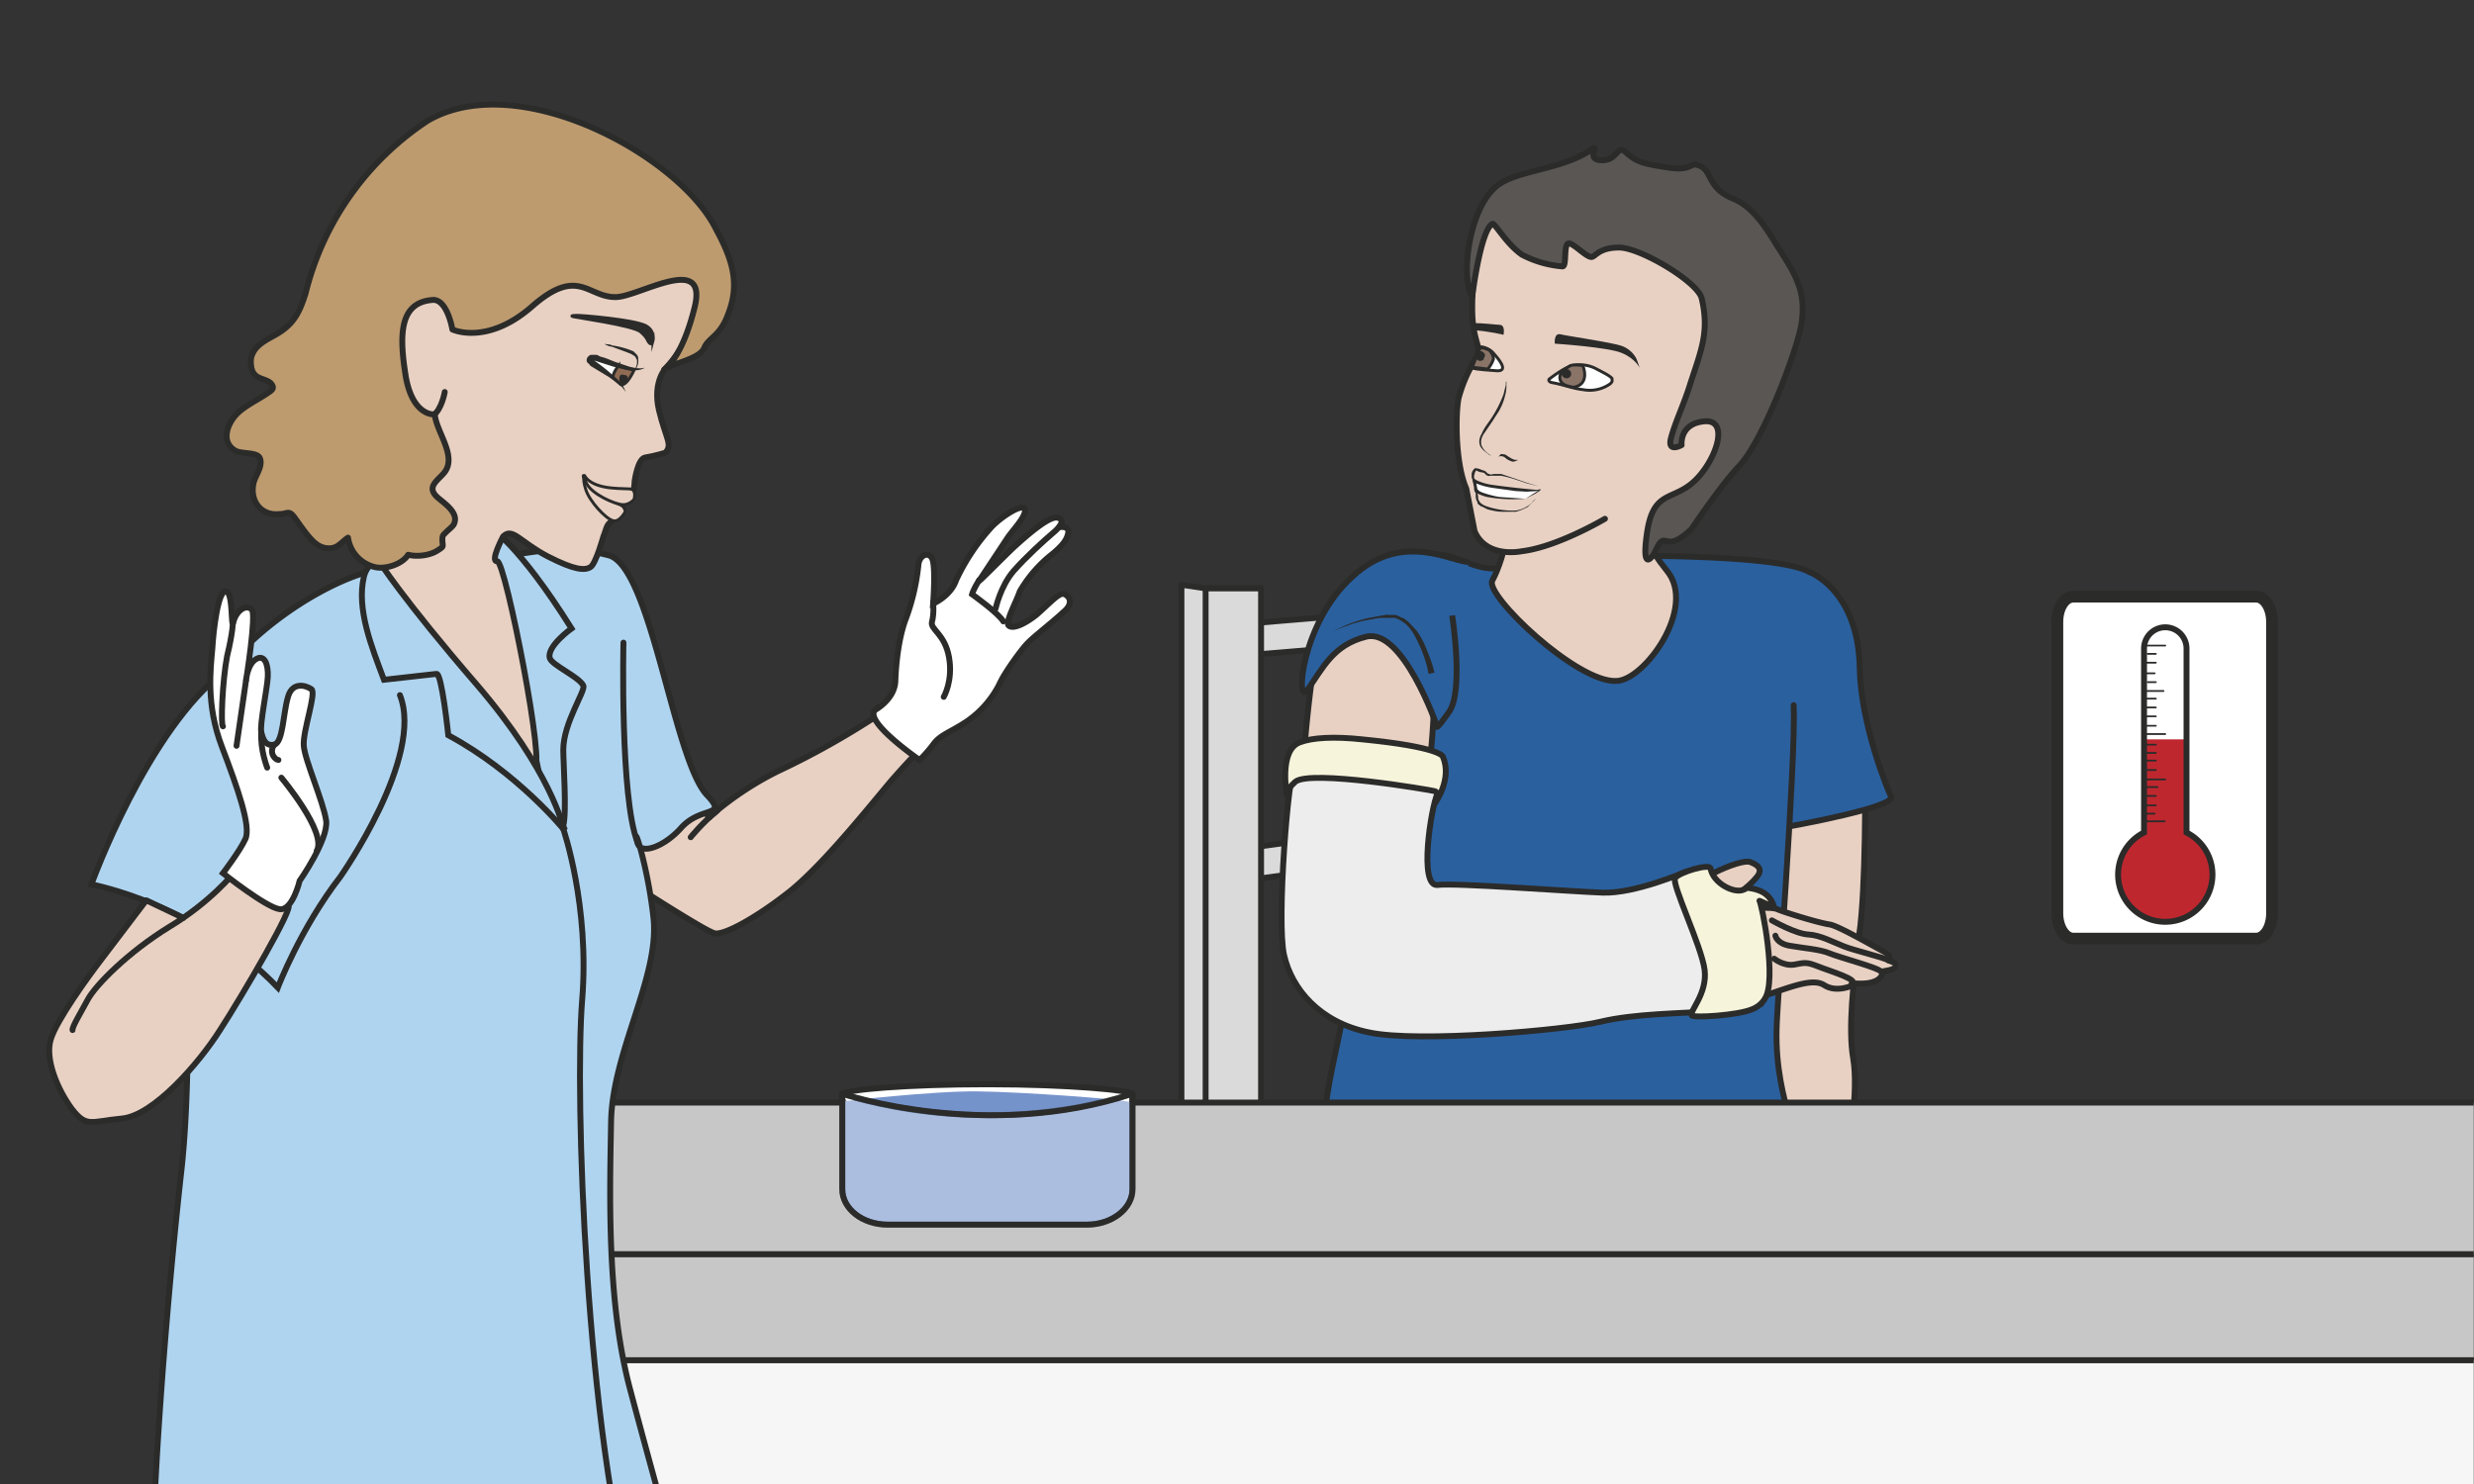<svg xmlns="http://www.w3.org/2000/svg" viewBox="0 0 524.3 314.6"><rect x="0" y="0" width="524.3" height="314.6" fill="#333333" stroke="none"/><defs><clipPath id="a"><path d="M0 251.7h419.4V0H0v251.7z"/></clipPath><clipPath id="b"><path d="M0 251.7h419.4V0H0v251.7z"/></clipPath><clipPath id="c"><path d="M0 251.7h419.4V0H0v251.7z"/></clipPath><clipPath id="d"><path d="M0 251.7h419.4V0H0v251.7z"/></clipPath><clipPath id="e"><path d="M0 251.7h419.4V0H0v251.7z"/></clipPath><clipPath id="f"><path d="M0 251.7h419.4V0H0v251.7z"/></clipPath><clipPath id="g"><path d="M0 251.7h419.4V0H0v251.7z"/></clipPath><clipPath id="h"><path d="M142.3 66.6h50.2V43.3h-50.2v23.3z"/></clipPath><clipPath id="i"><path d="M0 251.7h419.4V0H0v251.7z"/></clipPath><clipPath id="j"><path d="M0 251.7h419.4V0H0v251.7z"/></clipPath></defs><path d="M264.2 138.9l60.1-5v-6.7l-60 5v6.7z" fill="#dbdada"/><path stroke-linejoin="round" d="M264.2 138.9l60.1-5v-6.7l-60 5v6.7z" stroke="#2b2b2a" stroke-miterlimit="10" fill="none" stroke-width="1.25"/><path d="M264.2 186.6l58.7-8v-6.8l-58.7 8v6.7z" fill="#dbdada"/><path stroke-linejoin="round" d="M264.2 186.6l58.7-8v-6.8l-58.7 8v6.7z" stroke="#2b2b2a" stroke-miterlimit="10" fill="none" stroke-width="1.25"/><path d="M255.4 314.6h11.9v-190h-11.9v190z" fill="#dbdada"/><g clip-path="url(#a)" transform="matrix(1.25 0 0 -1.25 0 314.6)"><path stroke-linejoin="round" d="M204.3-54.8l9.5 3.9v202.8h-9.5V-54.8z" stroke="#2b2b2a" stroke-miterlimit="10" fill="none"/></g><path d="M250.4 314.6h5v-190l-5-.6v190.6z" fill="#dbdada"/><g clip-path="url(#b)" transform="matrix(1.25 0 0 -1.25 0 314.6)"><path stroke-linejoin="round" d="M200.4 152.5l4-.6V-54.8l-4.1-.6v207.9z" stroke="#2b2b2a" stroke-miterlimit="10" fill="none"/><path d="M316.2 119.7s.2-18.5-1-26.6c-1-8.1-1.9-15.8-1-21s-.6-15.8-1.7-16.9c-1.1-1.1-16.1.4-16.1.4l2.4 48.5c.6 9.5 3.6 20.9 3.6 20.9l13.8-5.3z" fill="#e8d1c3"/><path stroke-linejoin="round" d="M316.2 119.7s.2-18.5-1-26.6c-1-8.1-1.9-15.8-1-21s-.6-15.8-1.7-16.9c-1.1-1.1-16.1.4-16.1.4l2.4 48.5c.6 9.5 3.6 20.9 3.6 20.9l13.8-5.3z" stroke="#2b2b2a" stroke-miterlimit="10" fill="none"/><path stroke-linejoin="round" d="M272.1 157.4s29 .5 34.6-2.7c0 0 8.4-3 8.6-16.4.2-9.6 4.8-20.7 5.3-21.7.9-1.8-16.9-5-16.9-5" stroke="#2b2b2a" stroke-miterlimit="10" fill="#2a609e"/><path stroke-linejoin="round" d="M276.2 157.4s5-11 .6-12.7-16.6 13-19.1 11.7c-7.8-4-11.7 4.2-17.6 0S225.3 136.3 224 122c-.5-5.3 6.4-23.2 5-34.5-2.4-18.5-7.6-25.5-2.1-41.9 8.3-25 18.2-.4 30 1.1 31.2 4.1 44.5 5.7 48 8.3 1.5 1-4 9.6-3.7 22 0 3.8 3.3 45.6 2.9 55.1" stroke="#2b2b2a" stroke-linecap="round" stroke-miterlimit="10" fill="#2a609e"/><path stroke-linejoin="round" d="M437.7 21H60.4v18h377.3V21z" stroke="#2b2b2a" stroke-linecap="round" stroke-miterlimit="10" fill="#c8c7c7"/><path d="M437.7 39H60.4l42.7 25.7h374.2l-39.6-25.8z" fill="#c8c7c7"/><path stroke-linejoin="round" d="M437.7 39H60.4l42.7 25.7h374.2l-39.6-25.8z" stroke="#2b2b2a" stroke-linecap="round" stroke-miterlimit="10" fill="none"/><path stroke-linejoin="round" d="M437.7-153.7H62.1V21h375.6v-174.7z" stroke="#2b2b2a" stroke-linecap="round" stroke-miterlimit="10" fill="#f6f6f6"/></g><g clip-path="url(#c)" transform="matrix(1.25 0 0 -1.25 0 314.6)"><path d="M254.8 169.1c2.2-3.6.4-11.8-1.8-15.9-1.3-2.4 14.3-17.3 21-17 4.7 0 13.8 12.4 8.6 18.7-3 3.7-5.4 8.2-6.2 12.6-.4 1.7-11 8-11.4 8.7-1.7 2.3-14-1-10.2-7" fill="#e8d1c3"/><path d="M254.8 169.1c2.2-3.6.4-11.8-1.8-15.9-1.3-2.4 14.3-17.3 21-17 4.7 0 13.8 12.4 8.6 18.7-3 3.7-5.4 8.2-6.2 12.6-.4 1.7-11 8-11.4 8.7-1.7 2.3-14-1-10.2-7z" stroke="#2b2b2a" stroke-miterlimit="10" fill="none"/><path d="M385.2 96.8c0-2.4-1.2-4.3-2.7-4.3h-31c-1.5 0-2.7 2-2.7 4.3v49.4c0 2.4 1.2 4.3 2.7 4.3h31c1.5 0 2.7-1.9 2.7-4.3V96.8z" fill="#fff"/><path stroke-linejoin="round" d="M385.2 96.8c0-2.4-1.2-4.3-2.7-4.3h-31c-1.5 0-2.7 2-2.7 4.3v49.4c0 2.4 1.2 4.3 2.7 4.3h31c1.5 0 2.7-1.9 2.7-4.3V96.8z" stroke="#2b2b2a" stroke-linecap="round" stroke-miterlimit="10" stroke-width="2" fill="none"/></g><g clip-path="url(#d)" transform="matrix(1.25 0 0 -1.25 0 314.6)"><path d="M242.7 138.4c1.2-5-.5-17.8-1-22.8-.9-8 .4-12.8 0-14.7-.2-.7 31-2 39.4-6.3 3.8-.6 6.3 0 10.1 1.5 3.9 1.6 9 1.9 10.1 1.4 1.1-.5 6.9-2.3 8.9-2.6 1.4-.2 7.1-3.5 9-4.5 1.9-1 1-1.6 1-1.6l1-.4c1-1.3-2-1.3-2-1.5-.2-2.4-4.4-2-4.4-2s-3.1-1.8-5.5-.3c-2.3 1.5-6.9-.9-12.8-2.6-3.2-1-7.7 1.5-14 .9-14.4-1.4-33.1-6.6-51.5-.9a15.2 15.2 0 00-11 14.8c0 4 .1 23 2.5 40.4 0 0 .8 8.6 5.7 9.6 5 1 13.4-3.7 14.5-8.4" fill="#e8d1c3"/><path stroke-linejoin="round" d="M242.7 138.4c1.2-5-.5-17.8-1-22.8-.9-8 .4-12.8 0-14.7-.2-.7 31-2 39.4-6.3 3.8-.6 6.3 0 10.1 1.5 3.9 1.6 9 1.9 10.1 1.4 1.1-.5 6.9-2.3 8.9-2.6 1.4-.2 7.1-3.5 9-4.5 1.9-1 1-1.6 1-1.6l1-.4c1-1.3-2-1.3-2-1.5-.2-2.4-4.4-2-4.4-2s-3.1-1.8-5.5-.3c-2.3 1.5-6.9-.9-12.8-2.6-3.2-1-7.7 1.5-14 .9-14.4-1.4-33.1-6.6-51.5-.9a15.2 15.2 0 00-11 14.8c0 4 .1 23 2.5 40.4 0 0 .8 8.6 5.7 9.6 5 1 13.4-3.7 14.5-8.4z" stroke="#2b2b2a" stroke-miterlimit="10" fill="none"/><path stroke-linejoin="round" d="M300.4 95.6s4-2.3 6.2-2.4c2-.1 4.2-1.3 6-2 1.7-.7 6.9-1.9 7.6-2.4M301 93s.2-1.3 2.4-1.7 5.2-.6 6.8-1.3c1.7-.7 8.5-2.5 8.7-3.1M300.8 89.1s1.6-1.3 3.4-1c1.7.3 2 .5 4-.3s7.2-2.3 5.7-3M230.2 97.4s5.1 4 11.5 3.5" stroke="#2b2b2a" stroke-linecap="round" stroke-miterlimit="10" fill="none"/><path stroke-linejoin="round" d="M246.2 147.3s2-12.7-.5-16.3c-2.5-3.6-2.1-2.4-2.1-2.4s-5.8 16.7-12 15.1c-5.6-1.4-7.3-5.3-10-9.1-2-2.6-1 11.5 7.7 19.3 8.6 8 17.3 2.2 19.8 2.5" stroke="#2b2b2a" stroke-miterlimit="10" fill="#2a609e"/><path d="M242.2 137.4l-.2 1a23.4 23.4 0 01-2.4 5.9 8 8 0 01-1.3 1.6l-.9.6-.4.2-.5.2h-2.1c-.8 0-1.5-.2-2.2-.3a19.4 19.4 0 01-3.7-1 23.6 23.6 0 01-2.5-1 23.5 23.5 0 006.1 2.3l2.2.4c.3 0 .7.2 1.1.1h1.2l.5-.2.6-.3c.4 0 .6-.4 1-.6l1.5-1.6a14.7 14.7 0 001.8-3.5c.9-2.1 1.2-3.6 1.2-3.6l-1-.2z" fill="#2b2b2a"/><path d="M290.6 97.2s5.5 3.5 7.2 5.7c1.4 1.6-.3 2.3-1.1 2.6-.8.3-3.5-.5-6.4-2-2.9-1.4-.7-2.2-.2-3.4.6-1.3.5-2.9.5-2.9" fill="#e8d1c3"/><path stroke-linejoin="round" d="M290.6 97.2s5.5 3.5 7.2 5.7c1.4 1.6-.3 2.3-1.1 2.6-.8.3-3.5-.5-6.4-2-2.9-1.4-.7-2.2-.2-3.4.6-1.3.5-2.9.5-2.9z" stroke="#2b2b2a" stroke-miterlimit="10" fill="none"/></g><g clip-path="url(#e)" transform="matrix(1.25 0 0 -1.25 0 314.6)"><path d="M298.7 82.5s2 13.1-1.2 16c-2 1.9-2.6-1.6-6 .5-3.5 2-5.8 4.8-5.8 4.8s-8.5-3.7-14-3.5c-5.5.2-25 1.7-28 1.3-3.2-.3-1.1 13 0 15.5 1.2 2.5-3.6 2.4-8.6 3-5 .6-14.5 2.7-15.6 1.6-1.1-1-3.1-26.3-1.8-32s6-11.4 14.4-13.1c8.3-1.8 33.5.4 39.2 1.8 5.8 1.4 13.7 1.4 19 1.8 5.4.4 7.8 1.7 8.4 2.3" fill="#ededed"/><path d="M298.7 82.5s2 13.1-1.2 16c-2 1.9-2.6-1.6-6 .5-3.5 2-5.8 4.8-5.8 4.8s-8.5-3.7-14-3.5c-5.5.2-25 1.7-28 1.3-3.2-.3-1.1 13 0 15.5 1.2 2.5-3.6 2.4-8.6 3-5 .6-14.5 2.7-15.6 1.6-1.1-1-3.1-26.3-1.8-32s6-11.4 14.4-13.1c8.3-1.8 33.5.4 39.2 1.8 5.8 1.4 13.7 1.4 19 1.8 5.4.4 7.8 1.7 8.4 2.3z" stroke="#2b2b2a" stroke-miterlimit="10" fill="none"/><path d="M218.2 116.7s-1.5 7.8 2.2 9.1c2.1.8 5.8 1 10.5.5 13.3-1.3 13.7-2.9 13.7-2.9 1.7-3.8-1.3-7.9-1.3-7.9s.7 1.8 0 2-21.2 3.7-23.7 1.6c-2-1.8-1.4-2.4-1.4-2.4" fill="#f7f4dc"/><path stroke-linejoin="round" d="M218.2 116.7s-1.5 7.8 2.2 9.1c2.1.8 5.8 1 10.5.5 13.3-1.3 13.7-2.9 13.7-2.9 1.7-3.8-1.3-7.9-1.3-7.9s.7 1.8 0 2-21.2 3.7-23.7 1.6c-2-1.8-1.4-2.4-1.4-2.4z" stroke="#2b2b2a" stroke-linecap="round" stroke-miterlimit="10" fill="none"/><path d="M299.2 82.3s-.6-1.2-2.2-1.8c-2.4-1-10-1.5-10.2-1-.4.7 2.7 3.7 2.2 7.7s-5.7 14.7-5 15.6c.8 1 5.9 2.5 6 1.6.5-2.6 4.1-4.3 5.6-3.6.8.3.5.5.8.3.4-.1 3.4-.2 4.3-3 .2-.5-2.6 1-2.4.8.4-.5 3-13.5.9-16.6" fill="#f7f4dc"/><path stroke-linejoin="round" d="M299.2 82.3s-.6-1.2-2.2-1.8c-2.4-1-10-1.5-10.2-1-.4.7 2.7 3.7 2.2 7.7s-5.7 14.7-5 15.6c.8 1 5.9 2.5 6 1.6.5-2.6 4.1-4.3 5.6-3.6.8.3.5.5.8.3.4-.1 3.4-.2 4.3-3 .2-.5-2.6 1-2.4.8.4-.5 3-13.5.9-16.6z" stroke="#2b2b2a" stroke-linecap="round" stroke-miterlimit="10" fill="none"/></g><g clip-path="url(#f)" transform="matrix(1.25 0 0 -1.25 0 314.6)"><path d="M119.5 113.9l.8-.8s4.5 4.3 11.6 7.8a136.6 136.6 0 0118.9 10.8l6-6.3s-2.1-2-5.6-6c-3.5-4.1-11.3-14-17.2-18.8-5.8-4.6-11.2-7.5-12.8-7.2-1.6.3-16.2 9.8-16.2 9.8s-5.4 9.9-3.8 13.3c1.6 3.5 12.3 7 12.3 7l6-9.6z" fill="#e8d1c3"/><path stroke-linejoin="round" d="M119.5 113.9l.8-.8s4.5 4.3 11.6 7.8a136.6 136.6 0 0118.9 10.8l6-6.3s-2.1-2-5.6-6c-3.5-4.1-11.3-14-17.2-18.8-5.8-4.6-11.2-7.5-12.8-7.2-1.6.3-16.2 9.8-16.2 9.8s-5.4 9.9-3.8 13.3c1.6 3.5 12.3 7 12.3 7l6-9.6z" stroke="#2b2b2a" stroke-linecap="round" stroke-miterlimit="10" fill="none"/><path stroke-linejoin="round" d="M117.1 109.7s2 2.5 4.5 4.5" stroke="#2b2b2a" stroke-linecap="round" stroke-miterlimit="10" fill="#e8d1c3"/><path stroke-linejoin="round" d="M25.8-23.8C25.3-7 28 28.5 30.7 52.7c2.8 24.2-.6 65.5 1.3 73.7C35.5 141 54.1 153 63.6 155a68 68 0 0020.4 2.5c4.2-.4 10 2.4 19.2 0 7.2-1.9 11-34.8 16.7-40.7 3.6-3.8-1.1-1.7-4.5-5.6-2.7-3-6.7-4.6-7.3-2.5-1 4 1.7-3.5 2.7-12.8 1-9.9-7-22.6-7.2-34.5s-.8-30.5 3.3-45.6C110.9.7 117.3-22 117.3-22" stroke="#2b2b2a" stroke-linecap="round" stroke-miterlimit="10" fill="#afd4ef"/><path d="M95.5 111.1s4.5-13 3.2-29 .6-73.7 9-102.6" stroke="#2b2b2a" stroke-miterlimit="10" fill="none"/><path d="M90.5 194.6s8.5-1.6 10 0" fill-rule="evenodd" fill="#2b2b2a"/><path d="M90.5 194.6a19.7 19.7 0 003.3 0l1.8-.2h1.9l.8-.1h1.4l.5.1.4.2-.3-.3-1.1-.6a8 8 0 00-1.7-.3h-2a18 18 0 00-5 1.2" fill="#2b2b2a"/><path d="M92 117c-.6 5.3-4 16.4-4.2 21-.5 8.7-9.5 29.6-4.9 24.4.2-.2 4.9-2.8 14-17.3 0 0-4.2-3-3.7-5 .3-1.2 5-3.2 5.7-4.7.4-.9-3.4-6.3-3.4-10.9 0-2.1.6-10.7 0-12.8" stroke="#2b2b2a" stroke-miterlimit="10" fill="#afd4ef"/><path stroke-linejoin="round" d="M75.4 185.2s-.5-3-2-4c-1.4-1.1-5.6-1.1-8.3 4.6-2.7 5.8 0 14.4 3.5 16.2 3.6 1.9 10.5-2.3 10.5-2.3 12.6-4.6 25 21 32 19.1 7.2-1.9 8.8-11.2 8.8-11.2s-.9-11.9-6.9-18.2c0 0-2.4-2.3-1.3-7.2 1.2-5 2.4-5.9 1.1-7.3 0 0-2-.6-3.4-.8-1.3-.2-1.8-4-1.8-4s0-2.7-1.4-3.4c-.7-.3-1.8-.4-1.3-.9.6-.6.6-1.7-.4-2.1-1.8-.8-1.5-1.3-2.2-3 0 0-1.3-4.7-2.2-5.2-1-.6-2.7-.5-7.2 1.8-4.8 2.5-6 5-7.6 3.4 0 0-2.3-4.3-1-4.2 1.4.1 8.5-36.4 6.2-35-2.3 1.3-22 17-25.5 33.6-1.2 6 1 19.1 5.2 21.8" stroke="#2b2b2a" stroke-linecap="round" stroke-miterlimit="10" fill="#e8d1c3"/><path d="M99.9 191.2s6.5-1.7 6.7-2c.3-.5-.6-2.7-1-2.7-.3 0-5.6 3.7-5.8 3.8v.9" fill-rule="evenodd" fill="#fff"/><path d="M104.9 189.7s-1.4-1.7-.8-2.2l1.1-1s.8-.7 2.3 2.4l-2.6.7z" fill="#906b53"/><path d="M104.9 189.7s-1.4-1.7-.8-2.2l1.1-1s.8-.7 2.3 2.4l-2.6.7z" stroke="#2b2b2a" stroke-miterlimit="10" stroke-width=".5" fill="none"/><path d="M110.7 193.8s.5 1.8-1.3 2.7c-2.2 1-10.5 1.7-11.6 1.7-1.2 0-.8-.2-.7-.2 0-.1 10.3-1.5 11.5-2.6 1.2-1 1.1-1.5 1.5-1.9.3-.3.5 0 .6.3" fill-rule="evenodd" fill="#2b2b2a"/><path d="M110.7 193.8s.5 1.8-1.3 2.7c-2.2 1-10.5 1.7-11.6 1.7-1.2 0-.8-.2-.7-.2 0-.1 10.3-1.5 11.5-2.6 1.2-1 1.1-1.5 1.5-1.9.3-.3.5 0 .6.3z" stroke="#2b2b2a" stroke-miterlimit="10" stroke-width=".5" fill="none"/><path d="M109.3 189.3a3 3 0 00-1.3-.4h-1.4c-.9.1-1.7.4-2.6.6l-2.5.8a12.5 12.5 0 01-1 .3c-.1 0 0 0 0 0v.1c-.1 0 0 0 0 0a30.6 30.6 0 004.6-3.8l.6-.8.4-.9-.6.8-.7.6-1.5 1.1-3.3 2h.1l-.4.4c-.2.1-.3.5-.2.7 0 .2.2.4.3.5l.3.2h1.1l.6-.3c.9-.2 1.7-.6 2.5-.9l2.4-.8c.8-.2 1.7-.4 2.5-.2" fill="#2b2b2a"/><path d="M105 187.6c.1.7.6.6.7.5.2 0 .8 0 .7-.6-.1-.7-.8-.9-1-.9-.1 0-.5.4-.4 1" fill-rule="evenodd" fill="#2b2b2a"/><path d="M99.1 171c1.2-3 5.4-4.6 6.2-5 .7-.4.7-1.1.7-1.1s-1-1.9-2.1-1.5c-1.2.3-4 3.3-4.6 5.3-.6 1.9-.2 2.3-.2 2.3" fill="#e8d1c3"/><path stroke-linejoin="round" d="M99.1 171c1.2-3 5.4-4.6 6.2-5 .7-.4.7-1.1.7-1.1s-1-1.9-2.1-1.5c-1.2.3-4 3.3-4.6 5.3-.6 1.9-.2 2.3-.2 2.3z" stroke="#2b2b2a" stroke-linecap="round" stroke-miterlimit="10" stroke-width=".5" fill="none"/><path d="M99.1 171c1.7-2.7 7.2-2 8-2.3.8-.3.4-1.7.4-1.7s-.8-1-2-.9c-1.3.1-5 1.7-6 3.5S99 171 99 171" fill="#e8d1c3"/><path stroke-linejoin="round" d="M99.1 171c1.7-2.7 7.2-2 8-2.3.8-.3.4-1.7.4-1.7s-.8-1-2-.9c-1.3.1-5 1.7-6 3.5S99 171 99 171z" stroke="#2b2b2a" stroke-linecap="round" stroke-miterlimit="10" stroke-width=".5" fill="none"/><path d="M95.5 111.1S87.7 120.7 76 127c0 0-1.1 10.6-2 10.4l-8.9-1c-2.1 5.6-4.7 12-3.4 17.5.6 2.4 2.5 2.7 2.5 2.7s4-6.4 16.7-21.1c12.6-14.7 14.5-24 14.7-24.3" fill="#afd4ef"/><path d="M95.5 111.1S87.7 120.7 76 127c0 0-1.1 10.6-2 10.4l-8.9-1c-2.1 5.6-4.7 12-3.4 17.5.6 2.4 2.5 2.7 2.5 2.7s4-6.4 16.7-21.1c12.6-14.7 14.5-24 14.7-24.3z" stroke="#2b2b2a" stroke-miterlimit="10" fill="none"/><path stroke-linejoin="round" d="M73.7 181.4s-3.7-.4-4.9 6.4c-1.1 6.8-1.2 12.5 4.4 13 2.6.4 3.5-5 3.5-5s5.9-2.8 13.6 4c7.7 6.7 9.3 1.5 14 1.5 3.8-.1 15.7 7.6 13.5-1.6-2.2-9-5.2-10.7-5.2-10.7 1 1 6 1.7 6.8 3.7.7 1.7 2.7 2 4 5.6 2 5 1 9-2 14.5-6.1 12.4-33.5 27.4-48.9 18.4a49.2 49.2 0 01-20.7-29.3c-.9-2.8-1.8-5-4.6-6.7-1.6-1-3.8-1.8-4.5-3.8-.3-.7-.2-2.4.3-3 .6-1 2.2-1 2.9-1.7.9-1 0-1.3-1-2-1.4-.9-3-1.7-4.3-2.8-2-1.7-3.4-5.2-.6-6.7 1.1-.5 3.4-.2 4-1.1.7-1.4-.7-3-1-4.3-.7-3 1.2-5.6 4.3-5.3 1.4 0 1.6.7 2.5-.4.9-1.2 1.8-2.6 2.8-3.7.9-1 1.8-1.7 3.2-1.7 1.5 0 2 1 3.2 1.8a6 6 0 014.6-5c1.8-.4 4.6.5 5.6 2.1 1.6-.4 3.8-.1 5.1.8.9.6.8.5.7 1.5 0 1 0 .9.7 1.6.4.4 1.2 1 1.3 1.4.8 1.9-1.8 3.5-2.9 4.5-1.8 1.7 0 2.7 1.2 4.1 2.3 2.8-1.4 7-1.6 10 .1 0-.2-.1 0 0" stroke="#2b2b2a" stroke-miterlimit="10" fill="#bd9b6f"/><path d="M102.5 193.4l.3-.1c.2 0 .6 0 1-.2a14.4 14.4 0 003.6-1l.6-.6.2-.4v-.4a2 2 0 00-.2-1.2c0-.2-.2-.3-.3-.4l-.2-.2s.4.4.5 1.2v.5l-.2.4-.1.2-.6.4-.7.3-2.7 1c-.4 0-.7.2-1 .3l-.2.2" fill="#2b2b2a"/><path stroke-linejoin="round" d="M105.7 142.7s-.6-26.4 2.4-33.9" stroke="#2b2b2a" stroke-linecap="round" stroke-miterlimit="10" fill="#afd4ef"/><path d="M38.3 138c-13.3-9.9-22.8-36.3-22.8-36.3s18-3.3 31.6-17.5c0 0 3.8 10 10.6 18.8 0 0 14.3 20.3 10.1 30.8" stroke="#2b2b2a" stroke-linecap="round" stroke-miterlimit="10" fill="#afd4ef"/><path stroke-linejoin="round" d="M12.3 77c-.1.5 1.3 2.8 2.6 5.2s6.8 8 13.8 12.3c7 4.2 11 9.2 11 9.2s7.7-5.9 9.1-5.6c1.4.3-7.8-15.4-11.5-21.1-3.6-5.7-11.3-14.5-16.6-15s-6-1.6-8.5 1.6C9.7 67 7.6 72.1 8.6 75.4S14.9 86 17.2 89l7.6 10 6.3-3" stroke="#2b2b2a" stroke-linecap="round" stroke-miterlimit="10" fill="#e8d1c3"/><path d="M148.4 131.3s3.3 1.8 3.4 4.9c.1 3.1.6 7.5 1.8 10.6a37 37 0 012.1 9c.1 1.7 1.7 2.4 2.3 1.2.7-1.2.2-7.7.2-7.7s3 1.3 3.9 4a36 36 0 006 9c1.7 1.8 5.2 4 5.6 3.1.5-1-1.8-3.4-2.8-4.8l-4.9-7.4c-.2-.4 3.4 3.3 5.8 5.6 2.4 2.2 6 5.3 7.4 5.1s.6-1.6.6-1.6 1.5.2 1.3-1c-.2-1-.7-1.9-2.6-3.5a22.2 22.2 0 01-5.6-6.4c-.7-2-2.5-5.2-1.9-5.8s2.4 0 4.7 1.8c2.3 2 4 4 4.8 3.5.9-.4 1.5-1.6-.2-3-1.7-1.6-4.8-4-6-5.2s-3.8-4.9-4.6-6.5a17 17 0 00-5.7-6.8c-3-2-4.6-2.3-5.8-4-1.3-1.7-2.3-2.6-2.3-2.6s-9.6 6.6-7.5 8.5" fill="#fff"/><path d="M148.4 131.3s3.3 1.8 3.4 4.9c.1 3.1.6 7.5 1.8 10.6a37 37 0 012.1 9c.1 1.7 1.7 2.4 2.3 1.2.7-1.2.2-7.7.2-7.7s3 1.3 3.9 4a36 36 0 006 9c1.7 1.8 5.2 4 5.6 3.1.5-1-1.8-3.4-2.8-4.8l-4.9-7.4c-.2-.4 3.4 3.3 5.8 5.6 2.4 2.2 6 5.3 7.4 5.1s.6-1.6.6-1.6 1.5.2 1.3-1c-.2-1-.7-1.9-2.6-3.5a22.2 22.2 0 01-5.6-6.4c-.7-2-2.5-5.2-1.9-5.8s2.4 0 4.7 1.8c2.3 2 4 4 4.8 3.5.9-.4 1.5-1.6-.2-3-1.7-1.6-4.8-4-6-5.2s-3.8-4.9-4.6-6.5a17 17 0 00-5.7-6.8c-3-2-4.6-2.3-5.8-4-1.3-1.7-2.3-2.6-2.3-2.6s-9.6 6.6-7.5 8.5z" stroke="#2b2b2a" stroke-miterlimit="10" fill="none"/><path d="M160 133.5s1.6 2.7.9 6.7-3.2 4.7-2.9 6c.4 1.4.2 3.4.2 3.4M166 153.3c-1-1.6-1.2-2.4-1.2-2.4s4.5-3.2 5.3-4.6" stroke="#2b2b2a" stroke-linecap="round" stroke-miterlimit="10" fill="none"/><path d="M168.8 148.5s.8 3.7 3 6.3c2.2 2.5 5.2 5.2 6.6 6.4 1.5 1.2 1.6 2 1.6 2" stroke="#2b2b2a" stroke-linecap="round" stroke-miterlimit="10" fill="none"/><path d="M50.8 102.3s4.9 7 4.5 10.2c-.5 3.3-3.6 10.2-3.8 12.7-.2 2.5 2.2 9 1.3 9.6-1 .7-3.3 1.3-4-1.4-.8-2.7-.8-7.6-2.3-8-1.5-.3-1.9.9-2.2 2.1s1 7.4 1.1 9.4c.1 2-.5 3.9-2 3s-1.7-3.7-1.7-3.7 1.8 11.2 1 12.1c-1 1-2.6-.2-3.1-2-.5-1.9 0 5-1.3 5.1-1.3.2-2.1-6.3-2.3-9.7-.3-3.5-1.1-9.5 1.6-16.6 2.7-7.1 5-13.6 4-15.7-.9-2-3.8-5.8-3.8-5.8s7.3-5.8 9.6-6.1c2.2-.3 3.4 4.8 3.4 4.8" fill="#fff"/><path d="M50.8 102.3s4.9 7 4.5 10.2c-.5 3.3-3.6 10.2-3.8 12.7-.2 2.5 2.2 9 1.3 9.6-1 .7-3.3 1.3-4-1.4-.8-2.7-.8-7.6-2.3-8-1.5-.3-1.9.9-2.2 2.1s1 7.4 1.1 9.4c.1 2-.5 3.9-2 3s-1.7-3.7-1.7-3.7 1.8 11.2 1 12.1c-1 1-2.6-.2-3.1-2-.5-1.9 0 5-1.3 5.1-1.3.2-2.1-6.3-2.3-9.7-.3-3.5-1.1-9.5 1.6-16.6 2.7-7.1 5-13.6 4-15.7-.9-2-3.8-5.8-3.8-5.8s7.3-5.8 9.6-6.1c2.2-.3 3.4 4.8 3.4 4.8z" stroke="#2b2b2a" stroke-miterlimit="10" fill="none"/><path d="M47.7 119.8s7.8-9.3 6-12.4M40.1 125.2l1.6 11M37.8 128.5c-.4.1-.1 7.7.7 11.9 1 4.1 1 5.9 1 5.9M45.3 121.5s-1.2 3-1 6M47.2 122.8c-.5 0-1.7 1.2-.7 2.6" stroke="#2b2b2a" stroke-linecap="round" stroke-miterlimit="10" fill="none"/></g><g clip-path="url(#g)" transform="matrix(1.25 0 0 -1.25 0 314.6)"><path d="M192 66.1c.4-7-11-8.2-24.6-8.2-13.6 0-26 5.7-24.6 8.2.4.8 11 1.7 24.6 1.7 13.6 0 24.6-1 24.6-1.7" fill="#fff"/><path stroke-linejoin="round" d="M192 66.1c.4-7-11-8.2-24.6-8.2-13.6 0-26 5.7-24.6 8.2.4.8 11 1.7 24.6 1.7 13.6 0 24.6-1 24.6-1.7z" stroke="#2b2b2a" stroke-linecap="round" stroke-miterlimit="10" fill="none"/><path d="M192 64.7s1.5-17-2-18.8c-3.4-1.8-2.4-2-4.8-2h-34.7s-5.7 1.1-6.7 3c-2.2 4.1-1 18-1 18s15.4 1.8 23 1.7 24.5-1.3 26.2-1.9" fill="#7593cb"/><g opacity=".4" clip-path="url(#h)"><path d="M192 66.1V50c0-3.3-3.5-6-7.7-6h-33.8c-4.3 0-7.7 2.7-7.7 6v16.2s23-8.2 49.2 0" fill="#fff"/><path stroke-linejoin="round" d="M192 66.1V50c0-3.3-3.5-6-7.7-6h-33.8c-4.3 0-7.7 2.7-7.7 6v16.2s23-8.2 49.2 0z" stroke="#2b2b2a" stroke-linecap="round" stroke-miterlimit="10" fill="none"/></g><path stroke-linejoin="round" d="M192 66.1V50c0-3.3-3.5-6-7.7-6h-33.8c-4.3 0-7.7 2.7-7.7 6v16.2s24.6-8.2 49.2 0z" stroke="#2b2b2a" stroke-linecap="round" stroke-miterlimit="10" fill="none"/></g><g clip-path="url(#i)" transform="matrix(1.25 0 0 -1.25 0 314.6)"><path stroke-linejoin="round" d="M272.1 163.7s-8.1-4.8-14.1-5.5c0 0-6-1.3-8 3.4l-1.4 7.2c-2 4.6-1.8 13.2-1.3 15.4a25 25 0 002.5 6c.7 1.1 1 1.9.7 3-.7 2.5-1.2 4.2-.7 11 .6 8 .6 9 4 12.6 0 0 2.9 5.9 4 3.7 0 0 5.7-.8 7.2-1.5 3.2-1.5 24.3-5 26.8-14.6 0 0 6.3-9.7 1.6-26.7 0 0-5.8-9.7-11.3-12.9 0-.2-3-3.4-2.3-7" stroke="#2b2b2a" stroke-linecap="round" stroke-miterlimit="10" fill="#e8d1c3"/><path d="M255.4 187v-.2-.4c0-.4 0-1-.2-1.7a9.6 9.6 0 00-1.5-3.4l-.7-1.1-1.5-2.2a3 3 0 01-.4-1.1c0-.4 0-.7.2-1 .3-.6.8-1 1.1-1.2l.5-.4-.5.3c-.3.3-.9.6-1.3 1.2-.2.2-.3.7-.3 1 0 .5.2 1 .4 1.3.3.8.9 1.6 1.4 2.3a20.1 20.1 0 012.3 4.4l.4 1.6v.5M257.3 173.6h-.1l-.5-.2h-.3l-.3.1a8 8 0 00-.6.3l-.5.4-.3.1h-.1a1 1 0 01-.4 0l-.1-.1v.1l.4.4.7-.1.6-.4.5-.3.5-.2h.5" fill="#2b2b2a"/><path d="M266 189.5c-1.1-.5-2.3-1.3-3.2-2-.4-.2-.2-.6.3-.7 1.8-.3 3.5-1 5.3-1.2a6 6 0 014.6 1c.2.2.4.4.3.7v.2c-.4.5-1.5 1-2.8 1.7a6 6 0 01-4.6.3" fill-rule="evenodd" stroke="#2b2b2a" stroke-miterlimit="10" stroke-width=".5" fill="#fff"/><path d="M249.3 189.3c1.3-.3 3.2-.4 4.5-.5 2.2-.1 0 2.3-.7 3.1 0 0-.9 1-2.4 1 0 0 0-.7-.6-1.7s-.8-1.9-.8-1.9" fill-rule="evenodd" fill="#fff"/><path d="M249.3 189.3c1.3-.3 3.2-.4 4.5-.5 2.2-.1 0 2.3-.7 3.1 0 0-.9 1-2.4 1 0 0 0-.7-.6-1.7s-.8-1.9-.8-1.9z" stroke="#2b2b2a" stroke-miterlimit="10" stroke-width=".5" fill="none"/><path d="M265.9 186.2s-2.3.4-1.1 2.6l1.5.9c.6.2 2 0 2 0 .2-.2 1.3-3.3-1.6-3.7l-.8.2z" fill-rule="evenodd" fill="#8a7468"/><path stroke-linejoin="round" d="M265.9 186.2s-2.3.4-1.1 2.6l1.5.9c.6.2 2 0 2 0 .2-.2 1.3-3.3-1.6-3.7l-.8.2z" stroke="#2b2b2a" stroke-linecap="round" stroke-miterlimit="10" stroke-width=".5" fill="none"/><path d="M252.2 189.1c.2.1.8 1 1 1.7 0 .8-.7 1.5-.7 1.5s-1.3.6-1.5.3c-.3-.2-.4-.7-.6-1.2l-.8-2 2.6-.3z" fill-rule="evenodd" fill="#8a7468"/><path stroke-linejoin="round" d="M252.2 189.1c.2.1.8 1 1 1.7 0 .8-.7 1.5-.7 1.5s-1.3.6-1.5.3c-.3-.2-.4-.7-.6-1.2l-.8-2 2.6-.3z" stroke="#2b2b2a" stroke-linecap="round" stroke-miterlimit="10" stroke-width=".5" fill="none"/><path d="M298.8 198.4s.2-.8.6-1c.4-.1.9.2.9.2.2.3.5.3.2.8-.4.6-.8.7-.8.7s-1 .1-1-.7" fill-rule="evenodd" fill="#2b2b2a"/><path d="M249.7 170v.2l-.2.5v.7c.1.3.2.6.6.9l.6-.1.5-.2.6-.2.4-.4.5-.2.6.1h1.2l2.4-.8 2-.7 2-.6-2 .5c-1.2.4-2.8 1-4.4 1.3H252.7c-.3-.1-.5 0-.7.1l-.4.4-.5.1c-.3 0-.8.3-.8.3a1 1 0 01-.3-.6 1.2 1.2 0 010-.9h.1a.3.3 0 10-.4-.4M260.4 167.1l-.4-.4-1-1c-.6-.3-1.2-.6-2-.8h-2.4c-.8 0-1.6.2-2.4.4l-1 .5c-.2 0-.3.2-.5.3l-.2.2v.2a2 2 0 00-.3.9v.6l-.2.4v.1a.3.3 0 10.5.1v-.1-.4l.1-.7c0-.2 0-.5.2-.7l.1-.2.1-.1.4-.3a5 5 0 011-.4 13.6 13.6 0 014.6-.6 5 5 0 011.9.7c.5.3.9.7 1.1 1l.4.3" fill="#2b2b2a"/><path d="M258.6 167.1c-7.2-.3-8.4 1.5-8.4 1.5l-.3 1.6s1.3-.7 3.3-1c2-.3 6.4-1 7.7-.6 1.3.4-2.3-1.5-2.3-1.5" fill="#fff"/><path d="M258.6 167.1l1.6 1 .7.4.2.1-.5-.2-1.8-.1-1.8.1-3.6.5a12.1 12.1 0 00-3.6 1l.4.3.3-1.6v.1l.3-.3.4-.2a17.5 17.5 0 013-.8l4.4-.3a25.1 25.1 0 00-6.5.3 7.2 7.2 0 00-1.6.6l-.5.4v.1l-.3 1.6c0 .2 0 .3.2.3h.1a9.6 9.6 0 013.4-1 144.3 144.3 0 017.2-.8l.4.1h.2c.1 0 0-.1 0-.1l-.2-.2-.8-.5-1.6-.8" fill="#2b2b2a"/><path d="M277.5 190.7s-.6 1.6-2.5 2.3c-1.6.6-9.3 1.7-10.5 2-1.1.2-.9-1.6-.9-1.6s9.2-.6 11.4-1.6c2.2-.9 3-2.5 3-2.5l-.5 1.4zM249.6 195.9v.2l-.3.8c2.5 0 4.3-.3 4.9-.3 1.1 0 .7-1.7.7-1.7s-2.3.6-5.2.8l-.1.2" fill-rule="evenodd" fill="#2b2b2a"/><path stroke-linejoin="round" d="M280.5 157.9s-2.3-4-1.3 3.2c1 7.2 4 5.7 7.5 8.5 4 3.2 7 11.3 2 10.6-4-.5-3.6-4-3.6-4s-2.5-1.4-1.8 1.2c.7 2.7 2.2 5.7 3.3 9.3 1.9 5.8 3.2 8.8 1.9 14.4-.7 2.8-10.4 8.6-14 8.6-3.5 0-4-1.6-4.7-1.6-.9 0-3 2.3-3.8 2.3-1 0-.3-3.9-1.1-3.9a18 18 0 00-6.9 2c-2.8 2-4.6 5.5-5 5.2-2-1.1-3.4-12.3-3.4-12.3-2.1 3.3-.5 15.9 4.8 19.2 3.5 2.2 10.5 2.5 15.1 5.5 2.4 1.6-1.2-1.6 2.2-1.6 2.5 0 2.5 2.7 3.9 1.4 1.9-1.8 3.3-2 7-2.6 4.2-.7 3.9.8 5.2.4 2.7-.8 1.3-3.7 6-5.7 3.6-1.4 6-5.6 7.6-8.2 3.5-5.3 4.8-8 4-13.2-1-5.2-6.7-20-10.6-24-3.2-3.4-8-10.6-8-10.6-5-4.8-4.2.6-6.3-4.1" stroke="#2b2b2a" stroke-linecap="round" stroke-miterlimit="10" fill="#595654"/><path d="M266.2 187.8a.8.8 0 00-1.1-.1c-.4.3-.5.8-.2 1.1.3.4.8.4 1.2.1.3-.3.4-.8.1-1.1M251.6 190.8a.8.8 0 00-1.2-.1c-.3.3-.4.8-.1 1.2.3.3.8.4 1.2 0 .3-.2.4-.7 0-1" fill-rule="evenodd" fill="#2b2b2a"/></g><g clip-path="url(#j)" transform="matrix(1.25 0 0 -1.25 0 314.6)"><path d="M363.5 126.3h7.2v-15.8s3.5-2.3 4-5c.4-2.7.3-6.5-2.3-8.1-2.6-1.6-5-2.9-7.9-1.3-3 1.5-4.5 3-4.9 4.6-.4 1.5-.7 5 .7 6.7s3.2 3.1 3.2 3.1v15.8z" fill="#bf272f"/><path d="M363.5 110.5v31.2a3.6 3.6 0 007.2 0v-31.2a8 8 0 10-7.2 0h0z" stroke="#2b2b2a" stroke-miterlimit="10" fill="none"/><path d="M367.1 142.2h-3.3M366.8 134.5h-3.3M367.1 127.2h-3.3M367.1 119.5h-3.3M367 112.4h-3.3M364.1 140.8h1.4M363.8 139.3h1.7M363.8 137.5h1.5M364.1 136h1.4M363.8 133.2h1.7M363.7 131.7h1.8M363.7 130.2h1.8M363.8 128.6h1.7M363.7 125.4h1.8M363.8 124h1.7M363.8 122.7h1.7M363.7 121.1h1.8M363.8 118.2h2M363.8 116.7h1.7M363.7 115.1h1.8M363.7 113.7h1.6" stroke="#2b2b2a" stroke-linecap="round" stroke-miterlimit="10" stroke-width=".3" fill="none"/></g></svg>